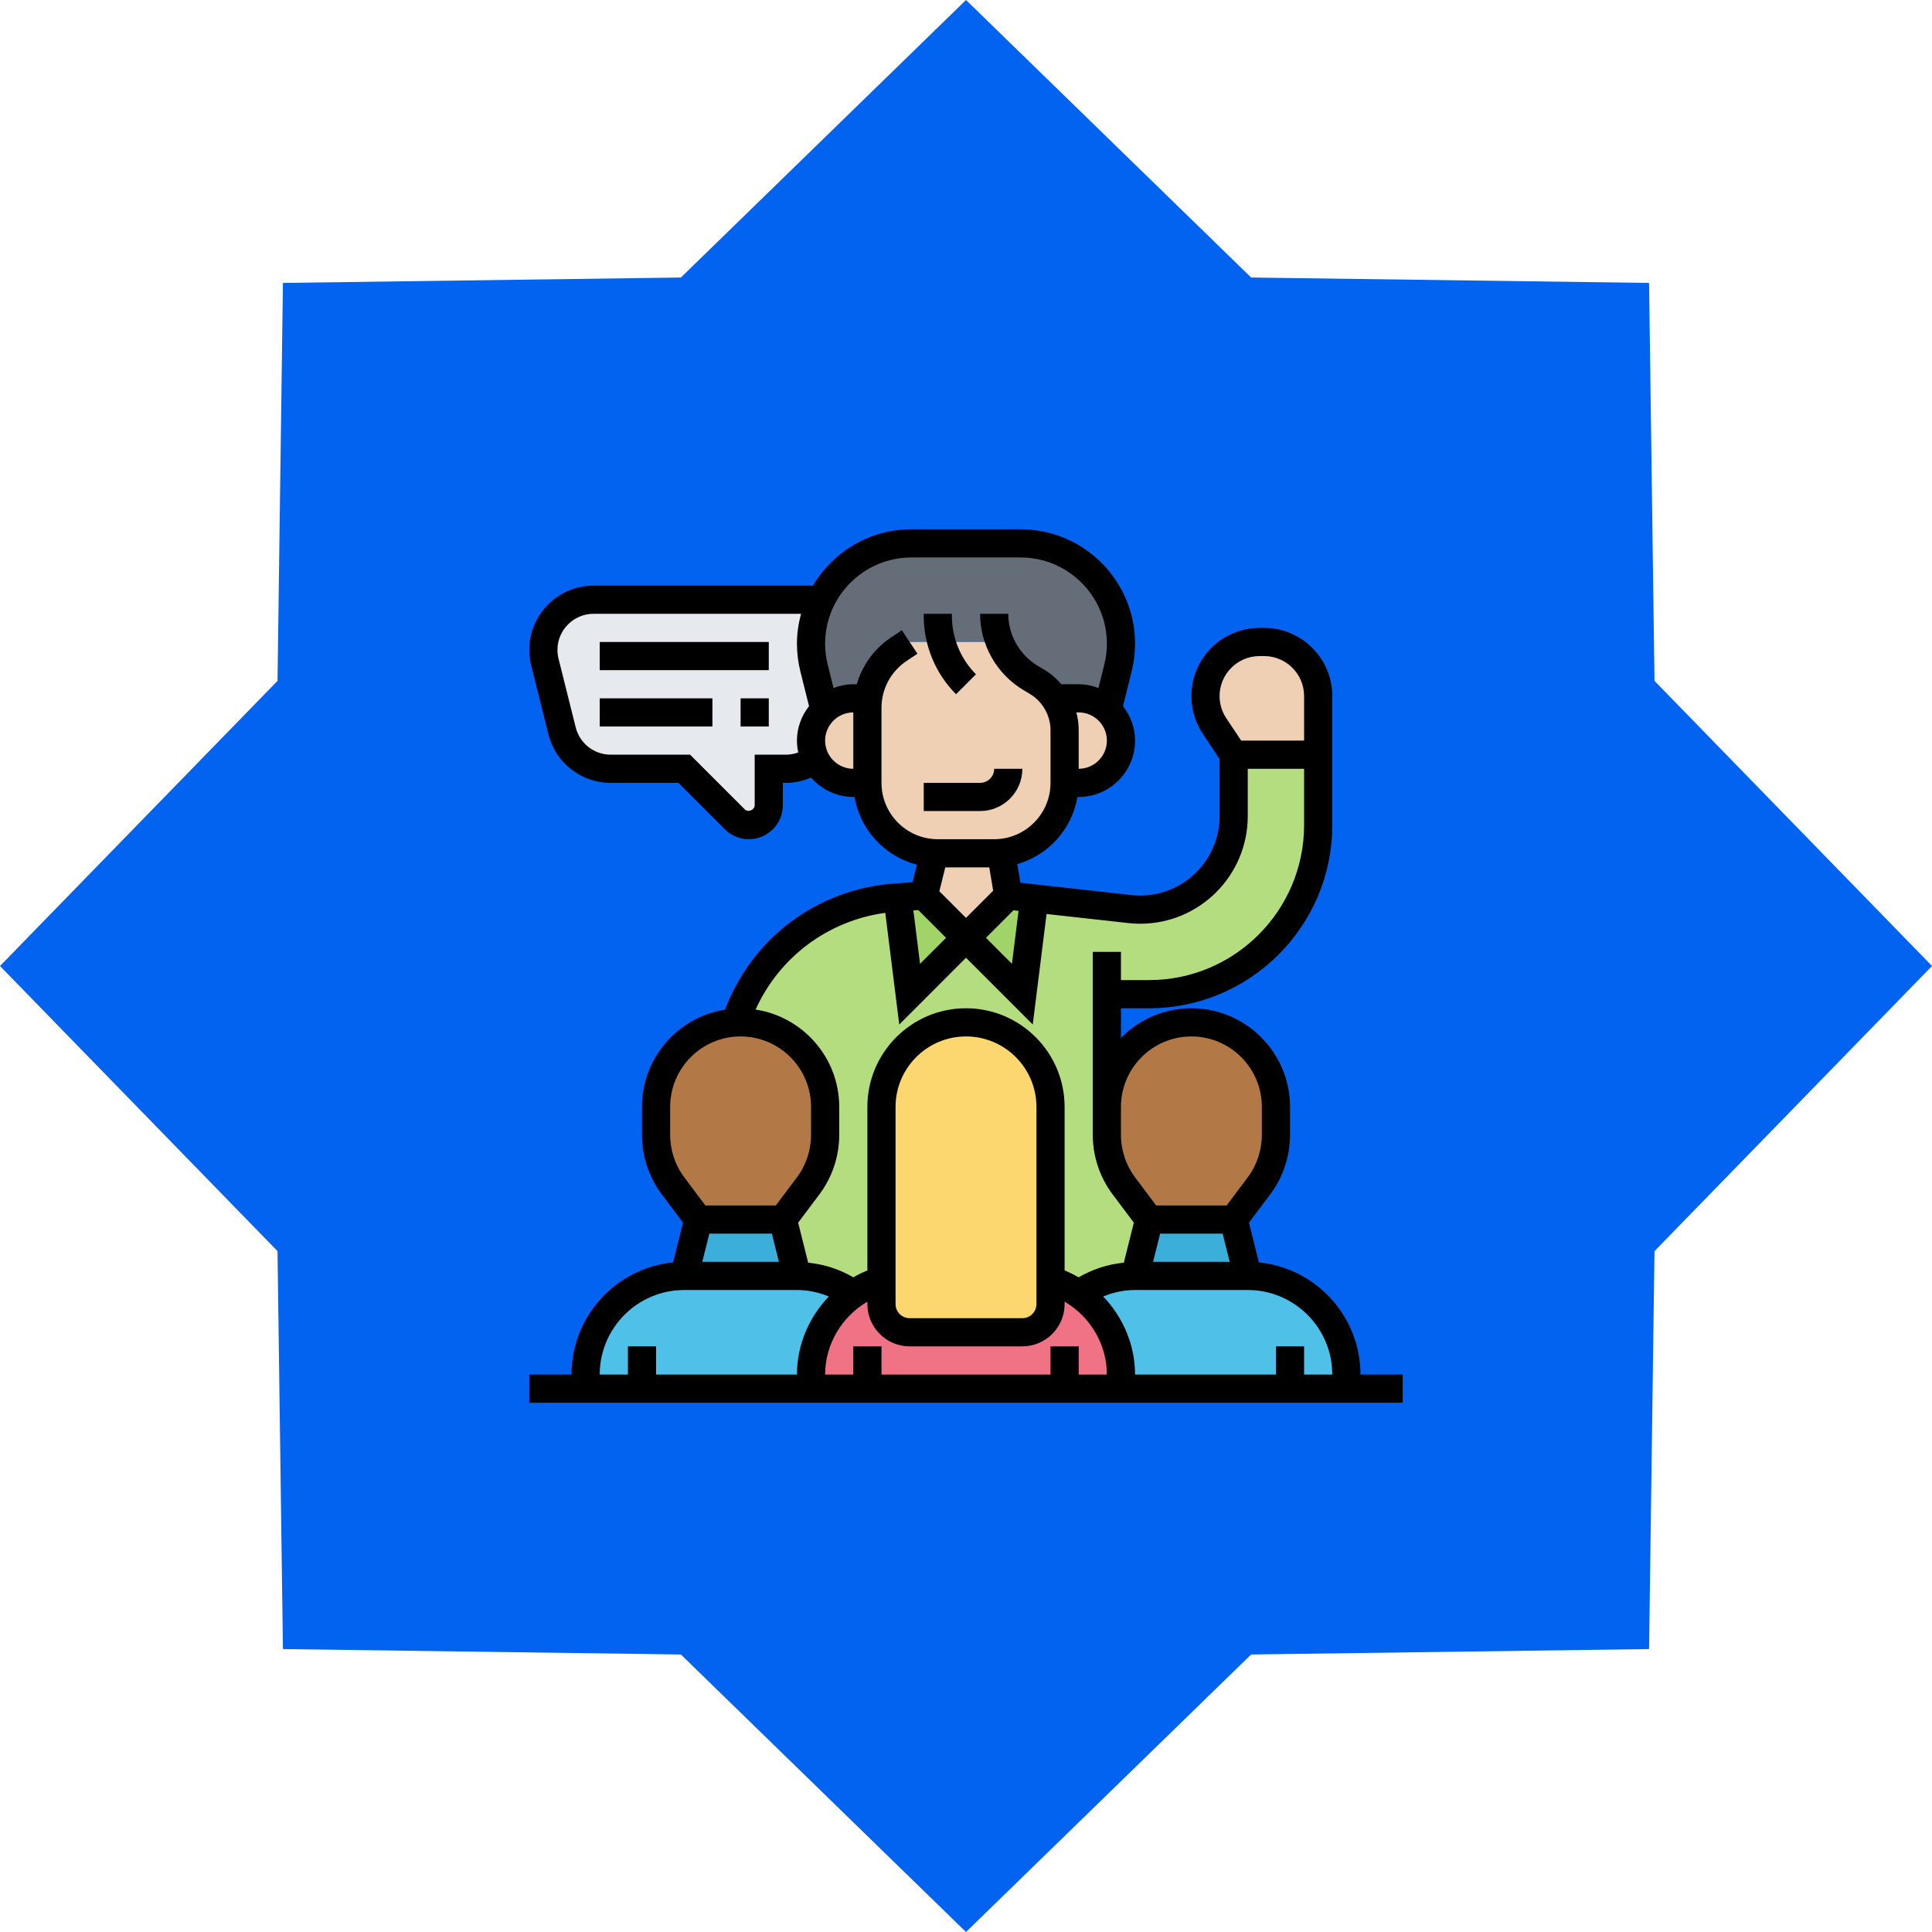 <svg width="150" height="150" viewBox="0 0 150 150" fill="none" xmlns="http://www.w3.org/2000/svg">
<path d="M150 75L128.454 97.137L128.033 128.033L97.137 128.454L75 150L52.863 128.454L21.967 128.033L21.546 97.137L0 75L21.546 52.863L21.967 21.967L52.863 21.546L75 0L97.137 21.546L128.033 21.967L128.454 52.863L150 75Z" fill="#0163F0"/>
<path d="M95.782 58.594V63.373C95.782 67.377 92.533 70.625 88.53 70.625C88.257 70.625 87.994 70.614 87.721 70.581L80.305 69.761L79.375 77.188L75 72.812L70.625 77.188L69.685 69.684L69.499 69.695C63.636 70.111 58.824 74.07 57.096 79.397C57.227 79.375 57.358 79.375 57.5 79.375C61.121 79.375 64.063 82.317 64.063 85.938V88.125C64.063 89.547 63.603 90.925 62.75 92.062L60.782 94.688L61.875 99.062C63.505 99.062 65.004 99.566 66.24 100.441C66.907 99.981 67.639 99.62 68.438 99.38V85.938C68.438 83.444 69.827 81.278 71.872 80.162C72.802 79.659 73.863 79.375 75 79.375C76.816 79.375 78.457 80.108 79.638 81.3C80.83 82.481 81.563 84.122 81.563 85.938V99.38C82.35 99.62 83.094 99.981 83.761 100.441C84.997 99.566 86.496 99.062 88.125 99.062L89.219 94.688L87.25 92.062C86.397 90.925 85.938 89.547 85.938 88.125V87.031V85.938V77.188H89.219C96.471 77.188 102.344 71.314 102.344 64.062V58.594H95.782Z" fill="#B4DD7F"/>
<path d="M80.305 69.761L79.375 77.188L75 72.812L78.281 69.531L80.305 69.761Z" fill="#A0D468"/>
<path d="M75 72.812L70.625 77.188L69.685 69.684L71.719 69.531L75 72.812Z" fill="#A0D468"/>
<path d="M100.156 107.812H87.031V106.719C87.031 104.127 85.74 101.83 83.761 100.441C84.997 99.566 86.495 99.062 88.125 99.062H96.875C101.108 99.062 104.531 102.486 104.531 106.719V107.812H100.156Z" fill="#4FC1E9"/>
<path d="M95.781 94.688L96.875 99.062H88.125L89.219 94.688H95.781Z" fill="#3BAFDA"/>
<path d="M49.844 107.812H45.469V106.719C45.469 102.486 48.892 99.062 53.125 99.062H61.875C63.505 99.062 65.003 99.566 66.239 100.441C64.259 101.83 62.969 104.127 62.969 106.719V107.812H49.844Z" fill="#4FC1E9"/>
<path d="M60.781 94.688L61.875 99.062H53.125L54.219 94.688H60.781Z" fill="#3BAFDA"/>
<path d="M99.062 85.938V88.125C99.062 89.547 98.603 90.925 97.75 92.062L95.781 94.688H89.219L87.25 92.062C86.397 90.925 85.938 89.547 85.938 88.125V87.031V85.938C85.938 82.317 88.88 79.375 92.5 79.375C96.12 79.375 99.062 82.317 99.062 85.938Z" fill="#B27946"/>
<path d="M64.062 85.938V88.125C64.062 89.547 63.603 90.925 62.75 92.062L60.781 94.688H54.219L52.25 92.062C51.397 90.925 50.938 89.547 50.938 88.125V85.938C50.938 82.459 53.661 79.594 57.095 79.397C57.227 79.375 57.358 79.375 57.5 79.375C61.12 79.375 64.062 82.317 64.062 85.938Z" fill="#B27946"/>
<path d="M68.438 101.25C68.438 102.453 69.422 103.437 70.625 103.437H79.375C80.578 103.437 81.562 102.453 81.562 101.25V99.38C82.35 99.62 83.094 99.981 83.761 100.441C85.741 101.83 87.031 104.127 87.031 106.719V107.812H82.656H67.344H62.969V106.719C62.969 104.127 64.259 101.83 66.239 100.441C66.906 99.981 67.639 99.62 68.438 99.38V101.25Z" fill="#EF7385"/>
<path d="M68.438 99.38V85.938C68.438 83.444 69.827 81.278 71.872 80.162C72.802 79.659 73.862 79.375 75 79.375C76.816 79.375 78.456 80.108 79.638 81.3C80.83 82.481 81.562 84.122 81.562 85.938V99.38V101.25C81.562 102.453 80.578 103.438 79.375 103.438H70.625C69.422 103.438 68.438 102.453 68.438 101.25V99.38Z" fill="#FCD770"/>
<path d="M43.642 56.734L42.308 51.408C42.231 51.091 42.188 50.773 42.188 50.456C42.188 49.384 42.625 48.4 43.325 47.7C44.025 47 45.009 46.562 46.081 46.562H63.647L63.745 46.606C63.242 47.623 62.969 48.772 62.969 49.975C62.969 50.62 63.045 51.255 63.198 51.867L64.008 55.105C63.362 55.706 62.969 56.559 62.969 57.5C62.969 58.014 63.089 58.506 63.308 58.944C62.663 59.414 61.864 59.688 61.022 59.688H59.688V62.52C59.688 63.373 58.998 64.062 58.145 64.062C57.73 64.062 57.336 63.898 57.052 63.614L53.125 59.688H47.416C45.633 59.688 44.069 58.473 43.642 56.734Z" fill="#E6E9ED"/>
<path d="M77.614 49.844H70.625L69.783 50.413C68.47 51.277 67.606 52.666 67.398 54.219H66.25C65.375 54.219 64.588 54.558 64.008 55.105L63.198 51.867C63.045 51.255 62.969 50.62 62.969 49.975C62.969 48.772 63.242 47.623 63.745 46.606C64.992 43.992 67.672 42.188 70.756 42.188H79.244C81.388 42.188 83.334 43.062 84.745 44.473C86.156 45.884 87.031 47.831 87.031 49.975C87.031 50.62 86.955 51.255 86.802 51.867L85.992 55.105C85.412 54.558 84.625 54.219 83.75 54.219H81.891L81.88 54.23C81.541 53.716 81.081 53.267 80.534 52.939L79.998 52.622C78.916 51.977 78.084 50.992 77.614 49.844Z" fill="#656D78"/>
<path d="M83.75 54.219C84.625 54.219 85.413 54.558 85.992 55.105C86.638 55.706 87.031 56.559 87.031 57.5C87.031 58.408 86.66 59.228 86.069 59.819C85.478 60.409 84.658 60.781 83.75 60.781H82.656V56.691C82.656 55.794 82.383 54.941 81.88 54.23L81.891 54.219H83.75Z" fill="#F0D0B4"/>
<path d="M102.344 54.044V58.594H95.781L94.294 56.373C93.834 55.684 93.594 54.875 93.594 54.044C93.594 51.725 95.475 49.844 97.794 49.844H98.144C100.462 49.844 102.344 51.725 102.344 54.044Z" fill="#F0D0B4"/>
<path d="M77.734 66.228L78.281 69.531L75 72.813L71.719 69.531L72.539 66.239C72.627 66.25 72.725 66.25 72.812 66.25H77.188C77.373 66.25 77.559 66.239 77.734 66.217V66.228Z" fill="#F0D0B4"/>
<path d="M82.656 56.691V60.781C82.656 63.614 80.502 65.944 77.734 66.217C77.559 66.239 77.373 66.25 77.188 66.25H72.812C72.725 66.25 72.627 66.25 72.539 66.239C69.641 66.097 67.344 63.712 67.344 60.781V54.962C67.344 54.711 67.366 54.459 67.398 54.219C67.606 52.666 68.47 51.277 69.783 50.413L70.625 49.844H77.614C78.084 50.992 78.916 51.977 79.998 52.622L80.534 52.939C81.081 53.267 81.541 53.716 81.88 54.23C82.383 54.941 82.656 55.794 82.656 56.691Z" fill="#F0D0B4"/>
<path d="M66.25 54.219H67.398C67.366 54.459 67.344 54.711 67.344 54.962V60.781H66.25C65.342 60.781 64.522 60.409 63.931 59.819C63.68 59.567 63.461 59.272 63.308 58.944C63.089 58.506 62.969 58.014 62.969 57.5C62.969 56.559 63.362 55.706 64.008 55.105C64.588 54.558 65.375 54.219 66.25 54.219Z" fill="#F0D0B4"/>
<path d="M75.773 52.352C74.587 51.165 73.906 49.522 73.906 47.844V47.656H71.719V47.844C71.719 50.099 72.633 52.305 74.227 53.898L75.773 52.352Z" fill="black"/>
<path d="M79.375 59.688H77.188C77.188 60.291 76.698 60.781 76.094 60.781H71.719V62.969H76.094C77.903 62.969 79.375 61.497 79.375 59.688Z" fill="black"/>
<path d="M105.625 106.719C105.625 102.186 102.16 98.448 97.739 98.013L96.968 94.928L98.625 92.719C99.613 91.403 100.156 89.772 100.156 88.125V85.938C100.156 81.717 96.721 78.281 92.5 78.281C90.358 78.281 88.422 79.167 87.031 80.59V78.281H89.219C97.059 78.281 103.438 71.903 103.438 64.062V54.042C103.438 51.123 101.064 48.75 98.146 48.75H97.792C94.873 48.75 92.5 51.123 92.5 54.042C92.5 55.089 92.807 56.105 93.389 56.977L94.688 58.925V63.37C94.688 66.767 91.924 69.531 88.526 69.531C88.3 69.531 88.073 69.518 87.846 69.493L79.224 68.536L78.982 67.088C81.388 66.402 83.228 64.379 83.65 61.875H83.75C86.163 61.875 88.125 59.913 88.125 57.5C88.125 56.487 87.765 55.566 87.187 54.825L87.859 52.134C88.035 51.431 88.125 50.706 88.125 49.978C88.125 45.079 84.139 41.094 79.24 41.094H70.76C67.508 41.094 64.666 42.855 63.117 45.469H46.083C43.332 45.469 41.094 47.707 41.094 50.458C41.094 50.863 41.144 51.27 41.244 51.668L42.577 57.002C43.133 59.227 45.123 60.781 47.417 60.781H52.672L56.274 64.383C56.765 64.874 57.445 65.156 58.141 65.156C59.597 65.156 60.781 63.972 60.781 62.516V60.781H61.021C61.702 60.781 62.359 60.631 62.973 60.369C63.775 61.284 64.94 61.875 66.25 61.875H66.348C66.782 64.439 68.701 66.497 71.192 67.133L70.85 68.497L69.42 68.599C63.459 69.025 58.388 72.84 56.299 78.384C52.648 78.964 49.844 82.126 49.844 85.938V88.125C49.844 89.772 50.387 91.403 51.375 92.718L53.031 94.927L52.261 98.013C47.84 98.448 44.375 102.186 44.375 106.719H41.094V108.906H108.906V106.719H105.625ZM90.072 95.781H94.927L95.474 97.969H89.525L90.072 95.781ZM92.5 80.469C95.516 80.469 97.969 82.922 97.969 85.938V88.125C97.969 89.301 97.581 90.467 96.875 91.406L95.234 93.594H89.766L88.125 91.405C87.419 90.467 87.031 89.301 87.031 88.125V87.031V85.938C87.031 82.922 89.484 80.469 92.5 80.469ZM97.792 50.938H98.146C99.858 50.938 101.25 52.33 101.25 54.042V57.5H96.366L95.208 55.763C94.868 55.251 94.688 54.656 94.688 54.042C94.688 52.33 96.08 50.938 97.792 50.938ZM73.453 72.812L71.432 74.833L70.914 70.685L71.298 70.658L73.453 72.812ZM72.93 69.195L73.392 67.344H76.808L77.11 69.156L75 71.266L72.93 69.195ZM78.683 70.676L79.081 70.72L78.567 74.833L76.547 72.812L78.683 70.676ZM83.75 59.688V56.696C83.75 56.225 83.687 55.76 83.568 55.312H83.75C84.956 55.312 85.938 56.294 85.938 57.5C85.938 58.706 84.956 59.688 83.75 59.688ZM61.021 58.594H58.594V62.516C58.594 62.886 58.081 63.097 57.821 62.836L53.578 58.594H47.417C46.128 58.594 45.011 57.721 44.698 56.473L43.365 51.14C43.31 50.914 43.281 50.686 43.281 50.458C43.281 48.913 44.538 47.656 46.083 47.656H62.193C61.992 48.398 61.875 49.174 61.875 49.978C61.875 50.706 61.965 51.431 62.141 52.133L62.813 54.825C62.235 55.566 61.875 56.487 61.875 57.5C61.875 57.816 61.912 58.123 61.977 58.42C61.673 58.531 61.351 58.594 61.021 58.594ZM64.062 57.5C64.062 56.294 65.044 55.312 66.25 55.312V59.688C65.044 59.688 64.062 58.706 64.062 57.5ZM68.438 60.781V54.958C68.438 53.492 69.166 52.132 70.385 51.318L71.231 50.754L70.018 48.934L69.172 49.498C67.868 50.369 66.947 51.66 66.52 53.125H66.25C65.709 53.125 65.195 53.237 64.716 53.417L64.262 51.601C64.13 51.073 64.062 50.526 64.062 49.978C64.062 46.286 67.067 43.281 70.76 43.281H79.24C82.933 43.281 85.938 46.286 85.938 49.978C85.938 50.526 85.87 51.073 85.737 51.602L85.283 53.417C84.805 53.237 84.291 53.125 83.75 53.125H82.405C82.031 52.692 81.596 52.307 81.094 52.007L80.564 51.689C79.156 50.843 78.281 49.298 78.281 47.656H76.094C76.094 50.061 77.376 52.325 79.438 53.564L79.969 53.882C80.951 54.471 81.562 55.55 81.562 56.696V60.781C81.562 63.194 79.6 65.156 77.188 65.156H72.812C70.4 65.156 68.438 63.194 68.438 60.781ZM68.734 70.873L69.818 79.543L75 74.359L80.182 79.541L81.255 70.962L87.603 71.667C87.911 71.701 88.219 71.719 88.526 71.719C93.13 71.719 96.875 67.974 96.875 63.37V59.688H101.25V64.062C101.25 70.696 95.852 76.094 89.219 76.094H87.031V73.906H84.844V85.938V87.031V88.125C84.844 89.772 85.387 91.403 86.375 92.718L88.031 94.927L87.254 98.034C86.011 98.158 84.823 98.544 83.742 99.172C83.394 98.968 83.032 98.791 82.655 98.637V85.938C82.655 81.717 79.22 78.281 74.999 78.281C70.778 78.281 67.343 81.717 67.343 85.938V98.636C66.964 98.79 66.602 98.968 66.254 99.172C65.176 98.543 63.988 98.157 62.745 98.034L61.968 94.928L63.625 92.719C64.613 91.403 65.156 89.772 65.156 88.125V85.938C65.156 82.114 62.334 78.944 58.666 78.38C60.503 74.313 64.278 71.479 68.734 70.873ZM80.469 85.938V101.25C80.469 101.854 79.979 102.344 79.375 102.344H70.625C70.021 102.344 69.531 101.854 69.531 101.25V85.938C69.531 82.922 71.984 80.469 75 80.469C78.016 80.469 80.469 82.922 80.469 85.938ZM59.928 95.781L60.475 97.969H54.525L55.072 95.781H59.928ZM52.031 85.938C52.031 82.922 54.484 80.469 57.5 80.469C60.516 80.469 62.969 82.922 62.969 85.938V88.125C62.969 89.301 62.581 90.467 61.875 91.406L60.234 93.594H54.766L53.125 91.405C52.419 90.467 52.031 89.301 52.031 88.125V85.938ZM53.125 100.156H61.875C62.737 100.156 63.57 100.339 64.351 100.658C62.815 102.258 61.875 104.412 61.875 106.719H50.938V104.531H48.75V106.719H46.562C46.562 103.1 49.506 100.156 53.125 100.156ZM67.344 101.061V101.25C67.344 103.059 68.816 104.531 70.625 104.531H79.375C81.184 104.531 82.656 103.059 82.656 101.25V101.06C84.636 102.217 85.938 104.361 85.938 106.719H83.75V104.531H81.562V106.719H68.438V104.531H66.25V106.719H64.062C64.062 104.361 65.364 102.218 67.344 101.061ZM85.65 100.659C86.431 100.339 87.264 100.156 88.125 100.156H96.875C100.494 100.156 103.438 103.1 103.438 106.719H101.25V104.531H99.062V106.719H88.125C88.125 104.412 87.186 102.258 85.65 100.659Z" fill="black"/>
<path d="M46.562 54.219H55.312V56.406H46.562V54.219Z" fill="black"/>
<path d="M57.5 54.219H59.688V56.406H57.5V54.219Z" fill="black"/>
<path d="M46.562 49.844H59.688V52.031H46.562V49.844Z" fill="black"/>
</svg>
